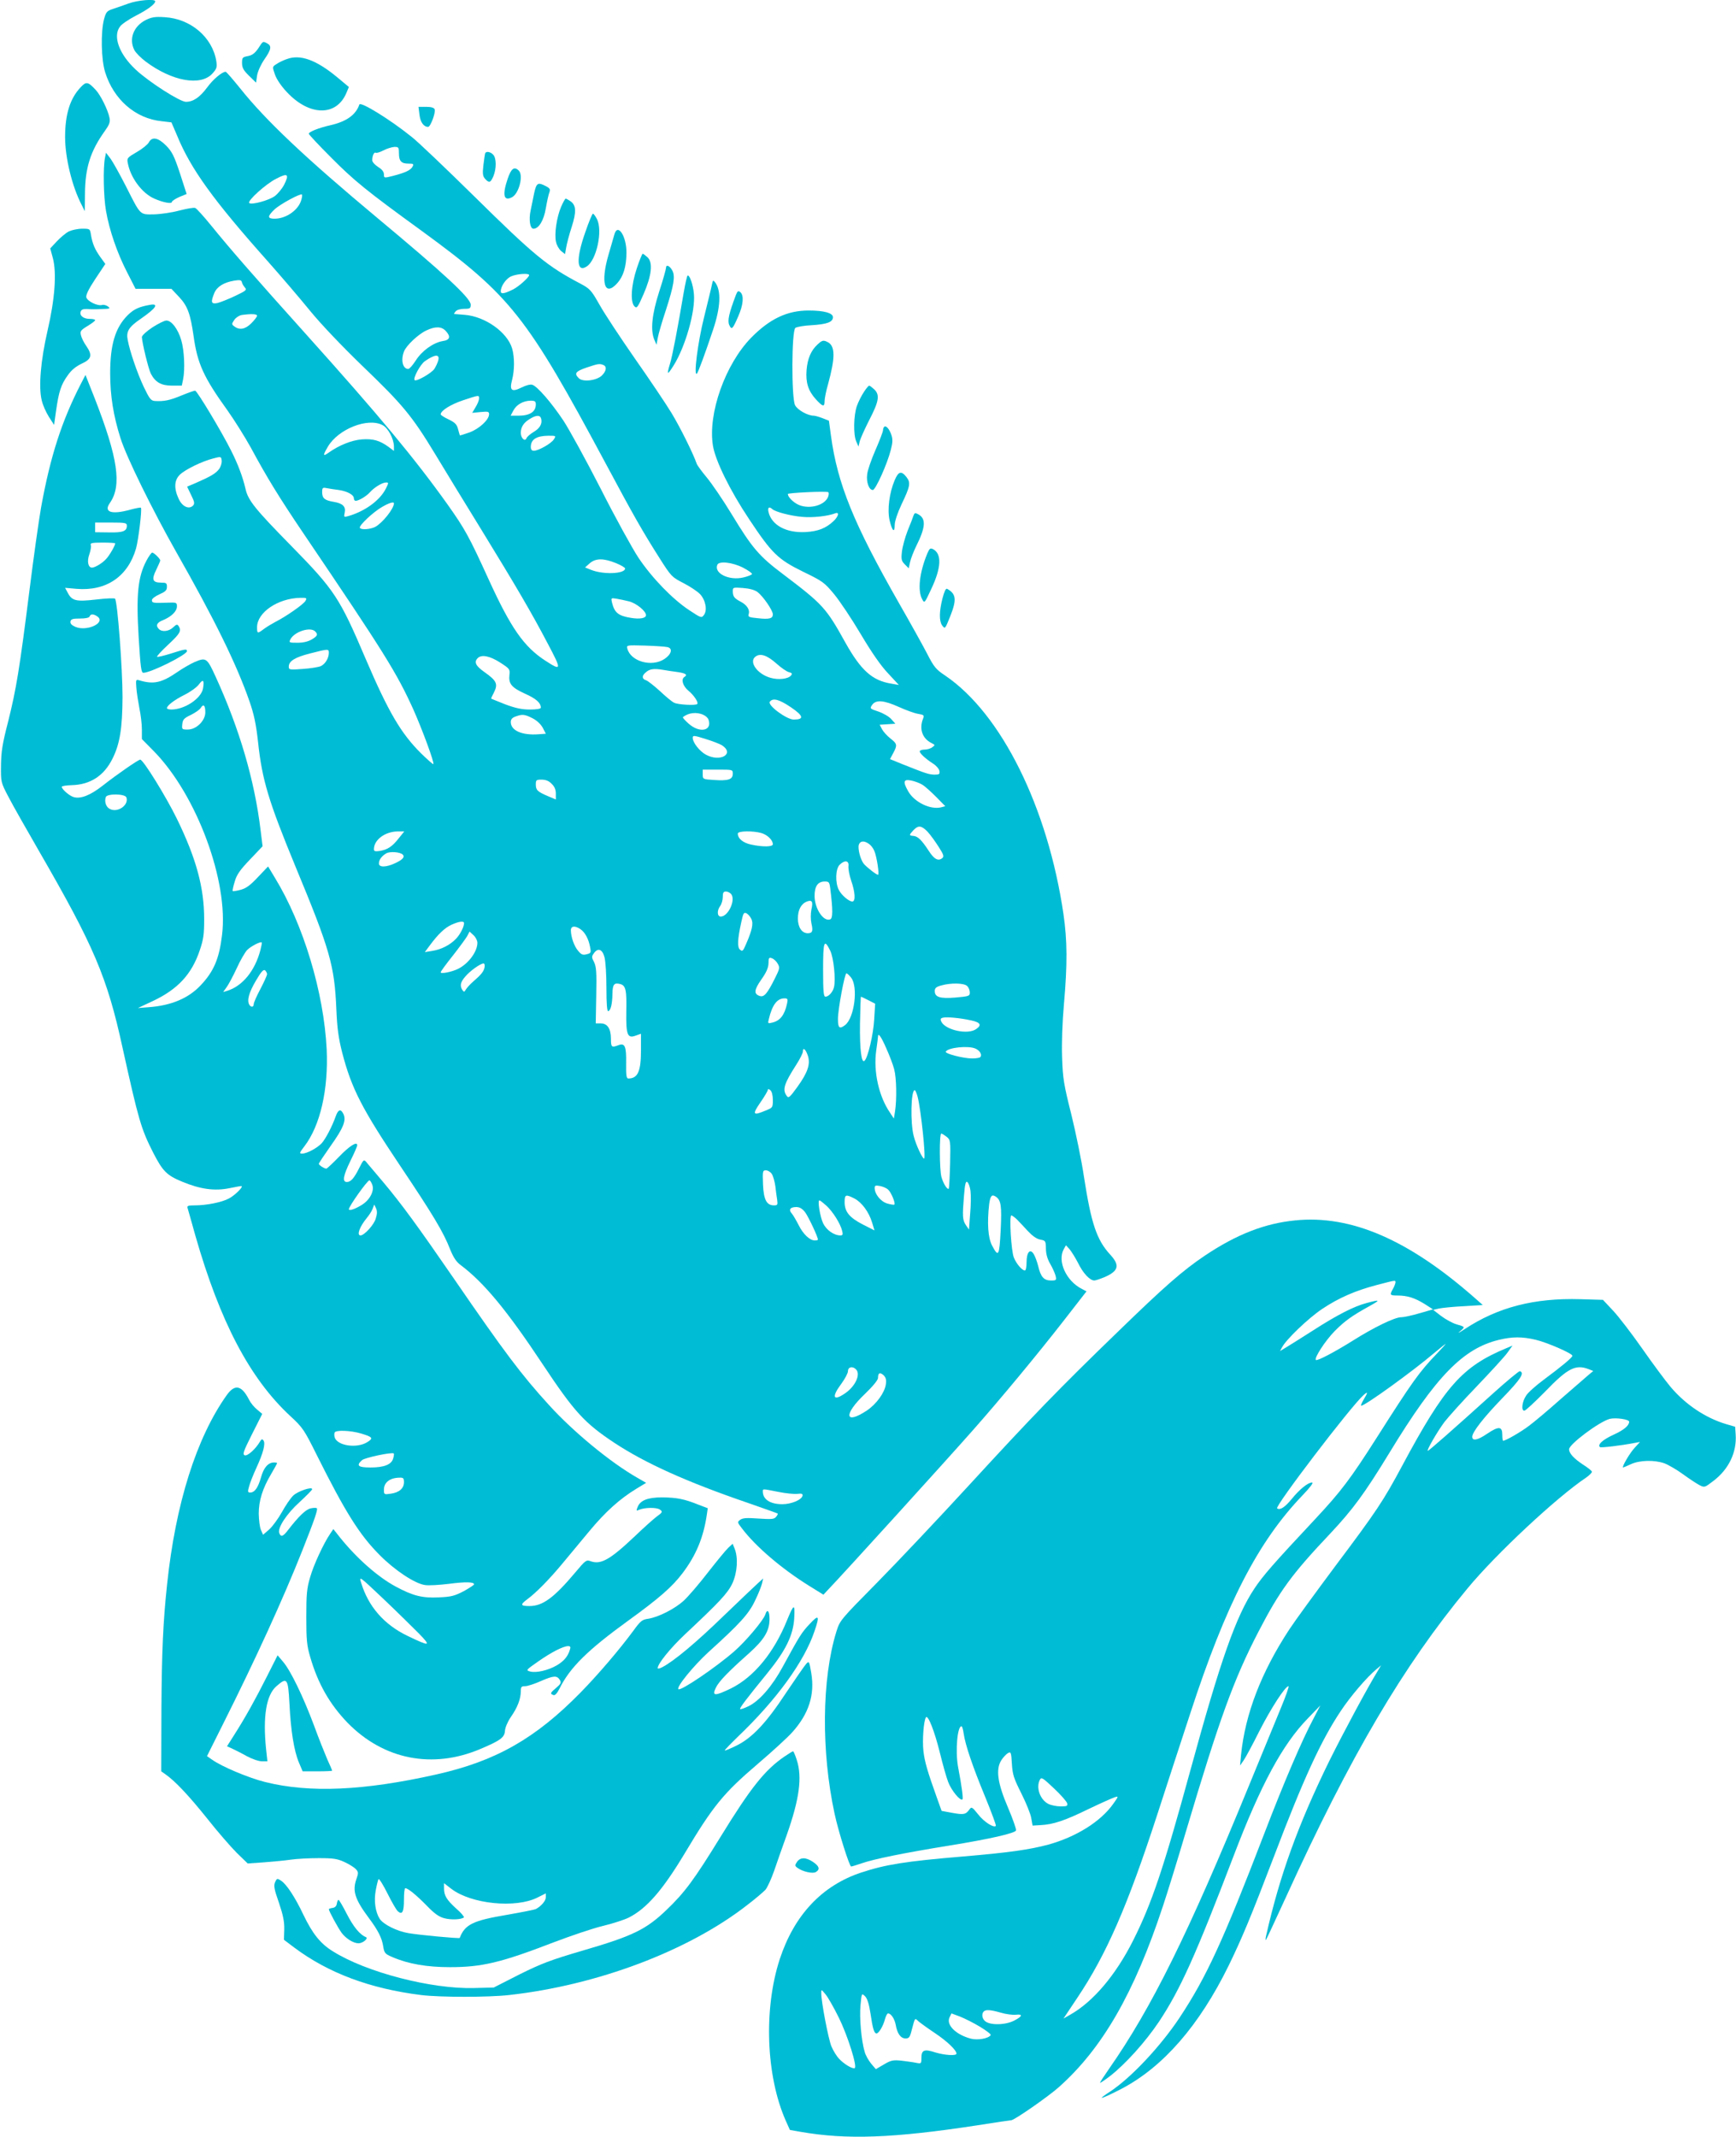 <?xml version="1.0" standalone="no"?>
<!DOCTYPE svg PUBLIC "-//W3C//DTD SVG 20010904//EN"
 "http://www.w3.org/TR/2001/REC-SVG-20010904/DTD/svg10.dtd">
<svg version="1.0" xmlns="http://www.w3.org/2000/svg"
 width="1040pt" height="1280pt" viewBox="0 0 1040 1280"
 preserveAspectRatio="xMidYMid meet">
<g transform="translate(0,1280) scale(0.1,-0.1)"
fill="#00bcd4" stroke="none">
<path d="M770 12779 c-30 -11 -73 -26 -95 -33 -35 -12 -40 -18 -52 -62 -20
-78 -17 -240 7 -317 51 -163 181 -277 338 -293 l59 -7 33 -77 c82 -201 217
-388 544 -755 78 -88 192 -221 253 -296 67 -82 191 -212 313 -330 243 -233
299 -301 437 -529 58 -96 183 -301 278 -455 206 -336 298 -492 398 -683 83
-157 82 -163 -18 -98 -127 83 -205 195 -337 484 -118 259 -143 304 -248 452
-197 276 -411 533 -844 1015 -319 355 -459 516 -566 648 -47 58 -92 108 -100
111 -9 4 -52 -4 -95 -15 -44 -12 -112 -22 -152 -23 -87 -1 -79 -9 -169 169
-37 72 -78 146 -92 165 l-27 35 -6 -30 c-12 -57 -9 -233 6 -318 20 -116 67
-253 127 -369 l50 -98 108 0 107 0 46 -49 c51 -54 68 -102 87 -236 23 -163 59
-244 204 -445 41 -58 103 -157 138 -220 97 -180 170 -299 316 -515 486 -718
558 -834 658 -1054 53 -119 128 -321 120 -328 -2 -2 -35 27 -73 64 -121 120
-196 248 -333 568 -155 364 -186 411 -445 675 -216 220 -259 273 -274 341 -16
70 -45 148 -86 229 -58 116 -205 360 -216 360 -6 0 -43 -13 -82 -29 -70 -29
-103 -36 -159 -33 -24 2 -32 12 -67 85 -39 83 -83 211 -96 281 -10 51 6 77 79
127 91 63 111 93 54 83 -67 -12 -96 -26 -133 -62 -74 -74 -105 -175 -105 -348
0 -133 19 -254 62 -389 36 -114 191 -429 333 -680 231 -406 362 -673 440 -897
27 -78 39 -135 51 -243 24 -226 63 -355 224 -745 207 -499 234 -593 245 -855
5 -117 13 -173 35 -260 56 -216 119 -337 348 -679 194 -289 259 -397 298 -498
20 -49 37 -76 63 -95 140 -105 278 -272 491 -593 191 -288 252 -354 430 -472
185 -122 432 -234 800 -360 96 -34 177 -62 179 -64 2 -2 -2 -11 -10 -20 -11
-14 -27 -15 -104 -10 -70 5 -94 4 -110 -7 -19 -14 -18 -16 10 -52 83 -110 241
-244 404 -345 l84 -52 27 29 c86 89 715 782 870 958 168 190 388 456 543 655
l136 175 -27 14 c-95 48 -149 167 -109 239 l13 23 21 -23 c11 -13 35 -51 52
-84 29 -60 70 -104 97 -104 7 0 34 9 61 20 85 37 93 71 34 135 -81 88 -114
187 -157 465 -14 96 -49 265 -76 375 -45 179 -51 215 -55 340 -3 88 1 208 11
322 21 238 20 379 -3 538 -94 640 -372 1200 -708 1428 -56 37 -68 52 -109 132
-26 50 -101 185 -167 300 -273 478 -370 717 -409 1006 l-12 89 -38 15 c-21 8
-45 15 -53 15 -36 0 -97 34 -112 63 -22 44 -21 446 2 463 8 6 53 14 98 16 93
6 127 19 127 48 0 25 -53 40 -146 40 -128 0 -233 -50 -344 -163 -155 -159
-260 -454 -229 -646 14 -89 102 -269 217 -441 136 -205 172 -240 322 -314 118
-57 129 -65 187 -135 34 -41 106 -149 160 -240 64 -108 120 -189 163 -234 l65
-70 -45 8 c-114 18 -182 79 -275 245 -116 209 -134 229 -373 410 -145 109
-185 156 -310 362 -51 84 -118 182 -148 218 -30 36 -57 73 -60 82 -21 61 -99
218 -151 304 -34 56 -133 203 -220 327 -87 125 -182 269 -211 321 -50 88 -57
96 -115 127 -198 104 -277 169 -637 524 -168 165 -336 326 -375 356 -129 104
-305 212 -312 193 -21 -62 -77 -102 -173 -124 -71 -16 -130 -40 -130 -51 0 -5
60 -69 133 -142 138 -139 210 -198 542 -439 536 -391 629 -509 1104 -1395 166
-310 219 -404 324 -569 68 -107 72 -111 142 -147 39 -20 84 -50 99 -66 33 -35
45 -97 23 -125 -14 -19 -17 -18 -88 29 -100 66 -223 193 -304 314 -37 56 -139
241 -226 413 -88 172 -189 356 -224 409 -72 108 -156 205 -186 214 -11 4 -38
-3 -64 -16 -60 -30 -74 -18 -57 46 15 58 15 136 0 188 -29 97 -161 191 -283
201 -33 3 -62 5 -64 5 -2 1 2 8 9 16 7 9 29 15 51 15 35 0 39 3 39 25 0 39
-159 186 -560 520 -428 357 -669 584 -823 778 -43 53 -81 97 -85 97 -22 0 -76
-46 -111 -94 -44 -59 -83 -86 -127 -86 -36 0 -222 119 -301 193 -100 93 -139
202 -93 259 10 14 52 42 92 63 73 37 118 71 118 87 0 16 -105 7 -160 -13z
m1620 -897 c0 -47 14 -62 57 -62 30 0 33 -2 24 -19 -12 -21 -42 -35 -118 -55
-52 -13 -53 -13 -53 10 0 15 -12 30 -35 44 -19 12 -35 30 -35 40 0 27 11 51
21 45 4 -3 25 3 46 14 21 11 50 20 66 21 25 0 27 -3 27 -38z m-689 -191 c-12
-22 -36 -51 -54 -65 -34 -26 -141 -55 -154 -42 -13 12 99 114 161 145 70 37
81 29 47 -38z m105 -85 c-15 -62 -90 -116 -161 -116 -44 0 -44 14 0 56 33 31
155 97 164 89 2 -2 1 -15 -3 -29z m1364 -454 c0 -13 -62 -68 -95 -85 -54 -27
-75 -30 -75 -12 0 31 32 77 63 90 35 15 107 20 107 7z m-1703 -74 c13 -15 8
-19 -59 -51 -40 -19 -88 -38 -105 -42 -38 -8 -42 4 -19 60 16 38 56 63 119 74
34 5 43 4 46 -9 1 -8 10 -23 18 -32z m73 -169 c0 -6 -15 -26 -34 -45 -36 -36
-70 -43 -101 -20 -18 13 -18 15 -2 39 9 14 29 27 44 30 56 8 93 7 93 -4z
m1130 -91 c32 -34 26 -55 -18 -61 -57 -10 -124 -58 -161 -116 -18 -28 -38 -51
-45 -51 -33 0 -46 52 -26 104 13 36 88 106 135 127 53 25 90 24 115 -3z m-44
-175 c-4 -16 -15 -39 -24 -53 -18 -26 -108 -77 -118 -67 -11 11 34 95 62 114
59 41 89 43 80 6z m988 -29 c23 -9 19 -37 -9 -64 -32 -30 -114 -40 -138 -15
-28 28 -20 40 46 63 69 23 78 25 101 16z m-744 -201 c0 -10 -9 -33 -21 -52
l-20 -34 50 5 c44 4 51 3 51 -13 0 -33 -58 -87 -117 -109 -31 -11 -57 -19 -58
-18 -1 2 -6 19 -11 38 -7 28 -18 39 -57 58 -26 12 -47 26 -47 30 0 22 59 59
133 84 99 33 97 32 97 11z m340 -35 c0 -45 -36 -68 -105 -68 l-46 0 16 30 c18
36 59 59 103 60 27 0 32 -4 32 -22z m32 -86 c8 -30 -8 -58 -46 -80 -20 -12
-39 -29 -42 -37 -9 -23 -34 1 -34 32 0 35 17 61 53 83 40 25 63 25 69 2z
m-951 -38 c34 -17 68 -82 69 -127 l0 -28 -32 24 c-54 39 -93 50 -161 45 -61
-5 -136 -35 -199 -80 -34 -24 -35 -17 -4 36 62 106 239 176 327 130z m1027
-86 c-16 -25 -92 -68 -120 -68 -12 0 -18 7 -18 23 0 45 34 66 104 67 48 0 48
0 34 -22z m-2005 -177 c-20 -27 -51 -45 -140 -84 l-52 -22 24 -50 c21 -42 22
-52 11 -64 -25 -24 -65 -5 -86 42 -29 62 -26 112 8 144 32 31 135 81 200 97
46 12 47 12 50 -12 2 -14 -5 -37 -15 -51z m998 -119 c-36 -70 -124 -134 -223
-163 -28 -8 -29 -7 -23 20 8 37 -12 56 -66 65 -54 9 -69 21 -69 58 0 27 3 29
28 24 15 -3 47 -8 72 -11 52 -8 90 -29 90 -50 0 -8 5 -15 10 -15 19 0 64 27
85 50 26 30 75 60 98 60 16 0 16 -2 -2 -38z m2652 -42 c-13 -49 -93 -79 -162
-60 -36 9 -81 49 -81 71 0 7 225 18 242 11 3 -1 4 -11 1 -22z m-2603 -45 c0
-32 -69 -118 -112 -141 -30 -15 -84 -19 -92 -6 -8 13 82 97 134 126 43 25 70
32 70 21z m2266 -34 c18 -17 110 -41 179 -47 64 -6 153 4 198 21 27 11 21 -18
-10 -47 -46 -43 -93 -61 -168 -65 -115 -6 -202 41 -221 120 -6 27 3 35 22 18z
m-936 -324 c30 -12 55 -27 55 -32 0 -33 -132 -38 -205 -8 l-35 14 28 25 c36
31 83 31 157 1z m761 -27 c33 -17 57 -35 54 -39 -3 -5 -26 -14 -52 -20 -84
-20 -176 24 -156 75 9 25 88 17 154 -16z m87 -146 c33 -25 92 -110 92 -134 0
-25 -21 -31 -91 -23 -52 5 -59 8 -54 24 9 26 -11 56 -48 75 -38 20 -47 31 -47
63 0 23 2 23 60 19 39 -3 70 -11 88 -24z m-2708 -53 c-10 -20 -118 -95 -180
-126 -19 -10 -49 -28 -67 -41 -41 -31 -43 -30 -43 9 0 88 124 173 258 176 39
1 42 -1 32 -18z m1938 -3 c44 -11 102 -58 102 -83 0 -18 -37 -25 -90 -16 -76
12 -99 31 -114 93 -6 26 -5 27 26 22 18 -3 52 -10 76 -16z m-1880 -180 c18
-18 15 -27 -20 -48 -22 -13 -51 -20 -86 -20 -50 0 -52 1 -42 21 25 46 119 76
148 47z m2110 -94 c34 -7 25 -43 -17 -71 -76 -51 -204 -15 -223 63 -5 20 -2
20 106 17 61 -2 121 -6 134 -9z m-2028 -34 c0 -32 -21 -67 -48 -80 -14 -6 -63
-14 -109 -17 -78 -6 -83 -5 -83 14 0 33 37 56 128 79 109 28 112 28 112 4z
m2682 -65 c28 -25 61 -48 74 -51 19 -5 22 -9 13 -20 -17 -21 -75 -28 -123 -14
-79 22 -132 96 -90 127 29 22 70 8 126 -42z m-1655 6 c56 -36 59 -40 55 -73
-6 -54 12 -76 93 -113 67 -30 95 -55 95 -84 0 -7 -26 -11 -65 -11 -49 0 -86 8
-148 31 -45 18 -83 33 -84 34 -2 1 6 18 17 39 24 49 15 69 -56 119 -54 38 -66
61 -42 85 23 23 73 13 135 -27z m1066 -57 c45 -7 58 -16 37 -29 -21 -13 -10
-54 24 -82 34 -28 62 -71 53 -80 -10 -10 -117 -4 -139 8 -13 6 -51 38 -85 70
-34 31 -71 60 -82 64 -26 8 -27 27 -3 47 23 21 48 25 102 16 25 -4 66 -11 93
-14z m676 -211 c75 -51 80 -73 16 -73 -43 0 -160 87 -143 107 19 24 56 14 127
-34z m647 2 c42 -19 94 -38 115 -41 35 -6 37 -8 28 -31 -23 -60 -3 -116 50
-143 24 -12 24 -13 6 -26 -10 -8 -31 -14 -47 -14 -15 0 -28 -5 -28 -10 0 -13
35 -45 80 -74 19 -12 36 -32 38 -44 3 -19 -1 -22 -30 -22 -34 1 -49 6 -185 60
l-81 33 19 36 c26 48 24 56 -17 88 -19 15 -42 40 -50 55 l-14 27 47 3 47 3
-25 28 c-13 15 -48 35 -77 45 -51 17 -52 18 -37 40 23 32 70 28 161 -13z
m-1172 -47 c14 -6 28 -19 31 -30 22 -66 -54 -81 -119 -23 -22 19 -37 37 -35
39 32 27 83 33 123 14z m-1024 -20 c27 -14 50 -36 62 -58 l18 -35 -42 -3
c-100 -8 -168 22 -168 73 0 16 8 26 28 33 41 15 54 14 102 -10z m1135 -162
c78 -51 -9 -103 -95 -57 -38 20 -80 73 -80 101 0 16 6 16 76 -6 42 -13 86 -30
99 -38z m65 -171 c0 -34 -28 -43 -112 -37 -67 4 -68 5 -68 33 l0 29 90 0 c90
0 90 0 90 -25z m-1085 -60 c17 -16 25 -35 25 -59 l0 -35 -47 20 c-63 27 -73
36 -73 70 0 27 3 29 35 29 25 0 44 -8 60 -25z m2220 -5 c17 -10 54 -44 84 -74
l54 -55 -26 -7 c-64 -15 -159 31 -196 96 -33 58 -29 74 17 65 20 -4 51 -15 67
-25z m32 -282 c17 -18 46 -59 66 -90 30 -47 34 -58 22 -68 -24 -20 -49 -7 -82
45 -42 64 -65 86 -91 88 -27 2 -27 5 0 34 29 31 48 29 85 -9z m-3168 -39 c-39
-50 -67 -68 -113 -76 -29 -4 -36 -2 -36 10 0 57 67 106 143 107 l39 0 -33 -41z
m2173 31 c36 -11 68 -42 68 -67 0 -16 -60 -17 -130 -2 -48 10 -80 36 -80 66 0
16 88 18 142 3z m644 -65 c12 -8 26 -27 32 -42 15 -35 31 -143 22 -143 -10 0
-70 47 -86 67 -20 26 -36 90 -29 113 8 24 32 26 61 5z m-2793 -64 c14 -14 -1
-31 -47 -52 -54 -25 -96 -25 -96 -1 0 22 17 45 45 61 22 12 82 8 98 -8z m2670
-68 c-2 -16 5 -55 16 -87 24 -69 28 -126 7 -126 -20 0 -65 38 -81 70 -22 43
-20 125 5 150 30 30 57 26 53 -7z m-109 -135 c16 -131 16 -179 -1 -185 -40
-15 -93 65 -93 141 0 58 20 86 61 86 25 0 28 -4 33 -42z m-594 -33 c29 -35
-17 -135 -62 -135 -22 0 -24 36 -3 64 8 11 15 35 15 53 0 26 4 33 19 33 10 0
24 -7 31 -15z m481 -93 c-5 -26 -5 -58 0 -83 11 -46 6 -59 -22 -59 -35 0 -59
36 -59 88 0 52 19 88 54 102 31 12 38 -1 27 -48z m-359 -58 c12 -26 4 -66 -33
-150 -17 -40 -21 -45 -35 -33 -18 14 -16 61 7 166 12 55 15 60 32 52 10 -6 23
-21 29 -35z m-1722 -23 c0 -23 -23 -68 -48 -94 -35 -37 -89 -65 -144 -73 l-43
-7 29 39 c51 69 90 106 131 125 44 20 75 24 75 10z m698 -37 c27 -19 48 -58
57 -106 7 -35 5 -38 -21 -44 -22 -6 -32 -2 -50 20 -24 27 -44 84 -44 124 0 26
25 29 58 6z m-618 -81 c0 -53 -53 -125 -115 -156 -38 -19 -105 -32 -105 -21 0
5 33 50 73 100 39 50 78 103 86 117 l14 27 24 -22 c13 -12 23 -32 23 -45z
m2114 -48 c20 -41 34 -173 22 -219 -7 -29 -32 -56 -51 -56 -11 0 -14 31 -14
161 0 172 6 189 43 114z m-1353 -37 c7 -24 12 -106 12 -186 0 -97 4 -141 11
-139 15 5 24 43 25 104 1 57 10 68 46 59 34 -9 40 -36 37 -167 -2 -138 7 -161
57 -142 l31 11 0 -99 c0 -127 -19 -169 -76 -169 -11 0 -14 18 -13 90 2 102 -7
125 -47 109 -40 -15 -44 -12 -44 39 0 60 -21 92 -61 92 l-30 0 3 168 c3 139 0
172 -13 199 -15 28 -15 34 -2 52 24 35 51 27 64 -21z m1038 -40 c14 -24 12
-31 -17 -89 -45 -90 -64 -113 -90 -105 -37 12 -35 36 9 99 30 42 42 70 43 97
0 33 3 37 21 30 11 -4 26 -18 34 -32z m-1756 -22 c-5 -25 -19 -43 -71 -88 -16
-14 -35 -35 -41 -45 -9 -16 -12 -16 -21 -3 -16 25 -12 47 17 80 27 33 90 78
109 79 7 1 9 -9 7 -23z m2196 -62 c43 -55 20 -240 -36 -284 -34 -26 -43 -18
-43 37 0 56 40 273 51 273 4 0 17 -12 28 -26z m695 -50 c9 -8 16 -26 16 -39 0
-21 -5 -23 -84 -30 -95 -8 -126 2 -126 39 0 17 8 25 38 33 59 17 138 15 156
-3z m-592 -85 l41 -21 -6 -96 c-5 -88 -37 -225 -57 -245 -19 -21 -30 66 -28
221 2 89 4 162 6 162 1 0 21 -9 44 -21z m-487 -21 c-15 -68 -41 -102 -88 -113
-27 -7 -28 -6 -21 21 20 84 49 123 92 124 21 0 23 -3 17 -32z m1103 -100 c56
-12 65 -28 30 -52 -49 -35 -181 -7 -208 43 -8 16 -6 21 8 25 22 6 102 -1 170
-16z m-509 -166 c19 -42 41 -99 48 -127 14 -52 16 -181 5 -252 l-7 -43 -23 35
c-67 97 -100 246 -83 370 6 42 11 81 11 86 0 26 19 0 49 -69z m535 -3 c26 -12
40 -35 30 -50 -3 -5 -25 -9 -50 -9 -53 0 -165 29 -158 41 15 25 136 37 178 18z
m-1004 -43 c16 -50 -1 -100 -62 -185 -47 -65 -54 -71 -65 -55 -27 37 -16 72
57 186 22 34 40 70 40 80 0 28 17 13 30 -26z m-210 -265 c0 -45 -1 -46 -43
-63 -77 -32 -82 -25 -32 48 25 36 45 70 45 76 0 6 6 6 15 -2 9 -8 15 -30 15
-59z m868 17 c20 -81 50 -368 38 -368 -10 0 -49 83 -62 135 -21 78 -17 275 6
275 4 0 12 -19 18 -42z m173 -237 c23 -19 24 -22 21 -162 -2 -79 -6 -146 -8
-149 -9 -8 -33 31 -44 70 -12 44 -13 260 -1 260 5 0 19 -9 32 -19z m-1047
-223 c8 -13 17 -45 21 -73 3 -27 8 -65 11 -82 4 -30 2 -33 -19 -33 -44 0 -62
33 -66 126 -3 80 -2 84 18 84 11 0 27 -10 35 -22z m1190 -101 c3 -23 3 -85 -2
-137 l-7 -95 -18 26 c-21 31 -22 53 -12 176 6 75 11 91 21 82 7 -6 15 -29 18
-52z m-493 7 c18 -16 45 -82 37 -89 -2 -3 -21 0 -42 6 -39 11 -76 56 -76 93 0
15 5 17 32 12 17 -3 40 -13 49 -22z m-202 -53 c44 -23 87 -81 106 -145 l14
-46 -69 35 c-80 41 -110 76 -110 134 0 46 6 49 59 22z m847 11 c31 -21 36 -55
29 -199 -8 -157 -13 -167 -52 -93 -24 46 -30 134 -17 248 7 50 16 60 40 44z
m-1015 -54 c39 -36 84 -108 94 -150 6 -22 4 -28 -10 -28 -39 0 -84 32 -104 73
-19 42 -34 137 -22 137 4 0 23 -15 42 -32z m-127 -40 c20 -28 76 -146 76 -163
0 -3 -8 -5 -19 -5 -30 0 -70 38 -97 93 -15 29 -33 60 -41 69 -20 22 -9 38 27
38 21 0 36 -9 54 -32z m1267 -41 c13 -13 43 -45 66 -70 28 -30 53 -48 75 -52
32 -6 33 -8 34 -54 0 -32 9 -63 26 -92 14 -24 28 -56 32 -71 6 -26 4 -28 -27
-28 -43 0 -62 21 -77 85 -7 28 -19 60 -27 73 -22 36 -43 11 -43 -49 0 -27 -4
-49 -10 -49 -17 0 -51 40 -66 77 -16 38 -29 253 -15 253 4 0 19 -11 32 -23z
m-963 -899 c30 -30 -4 -103 -67 -145 -71 -48 -80 -21 -21 58 22 30 40 64 40
76 0 25 27 32 48 11z m179 -90 c-7 -50 -57 -119 -114 -157 -133 -88 -141 -24
-12 99 48 46 79 84 79 96 0 31 11 36 33 17 14 -14 18 -27 14 -55z m-645 -644
c44 -9 95 -14 114 -12 27 3 34 1 32 -11 -5 -25 -68 -51 -121 -51 -73 0 -117
29 -117 76 0 17 -4 17 92 -2z"/>
<path d="M873 12680 c-74 -38 -102 -114 -68 -180 8 -16 39 -47 68 -69 158
-118 330 -149 400 -71 26 29 28 38 23 73 -23 144 -154 255 -309 264 -59 4 -79
0 -114 -17z"/>
<path d="M1547 12510 c-20 -29 -36 -41 -62 -46 -32 -6 -35 -9 -35 -41 0 -28 8
-44 42 -77 l42 -41 6 42 c4 25 22 65 43 96 42 60 46 82 18 97 -27 14 -25 15
-54 -30z"/>
<path d="M1718 12446 c-21 -7 -49 -21 -62 -30 -25 -16 -25 -16 -9 -62 9 -27
37 -69 70 -104 135 -146 298 -149 358 -7 l15 36 -72 60 c-125 103 -220 137
-300 107z"/>
<path d="M483 12277 c-63 -66 -93 -161 -93 -298 0 -124 42 -296 98 -404 l20
-40 1 105 c1 155 33 255 118 374 28 39 34 54 29 80 -9 47 -54 138 -84 169 -45
48 -56 50 -89 14z"/>
<path d="M2513 12113 c5 -45 25 -73 52 -73 14 0 46 86 39 105 -4 10 -21 15
-51 15 l-46 0 6 -47z"/>
<path d="M891 11946 c-8 -13 -40 -39 -72 -57 -55 -32 -59 -36 -54 -63 16 -90
86 -184 160 -216 52 -23 105 -33 105 -19 0 5 20 18 44 29 l44 18 -40 124 c-35
105 -47 129 -83 166 -49 49 -85 55 -104 18z"/>
<path d="M2907 11883 c-2 -5 -7 -37 -11 -72 -6 -52 -4 -66 10 -82 24 -27 33
-24 50 16 19 46 18 110 -2 129 -16 17 -40 21 -47 9z"/>
<path d="M3041 11728 c-33 -97 -23 -136 27 -109 41 22 69 130 40 159 -27 27
-46 13 -67 -50z"/>
<path d="M3200 11643 c-6 -32 -16 -78 -21 -103 -12 -56 -4 -110 17 -110 32 0
62 50 74 123 7 40 16 82 21 94 7 19 4 25 -21 38 -48 25 -56 20 -70 -42z"/>
<path d="M3361 11560 c-26 -61 -41 -162 -30 -209 4 -20 18 -44 31 -55 l23 -18
7 40 c4 23 18 78 33 123 29 91 27 130 -8 154 -12 8 -24 15 -28 15 -4 0 -16
-22 -28 -50z"/>
<path d="M3506 11408 c-56 -158 -52 -244 9 -204 59 38 97 215 61 284 -9 18
-20 32 -24 32 -4 0 -25 -50 -46 -112z"/>
<path d="M413 11414 c-18 -9 -50 -36 -72 -59 l-40 -43 16 -59 c23 -89 12 -243
-32 -433 -41 -178 -55 -337 -35 -418 6 -28 26 -72 43 -99 l31 -48 12 85 c16
114 30 157 70 212 22 32 50 54 84 70 59 27 65 51 26 107 -14 20 -28 48 -31 63
-6 24 -2 30 39 55 25 15 46 31 46 35 0 5 -15 8 -34 8 -37 0 -62 21 -52 45 4
11 16 15 38 14 18 -2 58 -2 88 0 49 1 53 3 37 15 -10 8 -26 12 -36 9 -27 -7
-87 22 -94 46 -3 14 13 48 54 110 l60 90 -29 40 c-33 46 -48 80 -57 134 -6 37
-6 37 -53 37 -26 0 -62 -8 -79 -16z"/>
<path d="M3681 11397 c-5 -18 -21 -72 -35 -121 -50 -170 -24 -258 53 -171 36
41 53 98 54 180 1 99 -52 181 -72 112z"/>
<path d="M3815 11193 c-34 -102 -40 -202 -14 -228 14 -14 19 -8 54 72 49 113
58 190 24 222 -12 11 -25 21 -29 21 -3 0 -19 -39 -35 -87z"/>
<path d="M3990 11196 c0 -8 -18 -73 -41 -143 -44 -138 -53 -231 -29 -288 l13
-30 8 43 c4 23 26 98 49 167 47 146 56 200 38 234 -15 29 -38 39 -38 17z"/>
<path d="M4096 11048 c-36 -214 -68 -381 -82 -426 -21 -70 -17 -72 21 -12 71
113 132 327 122 430 -5 54 -24 110 -37 110 -4 0 -14 -46 -24 -102z"/>
<path d="M4265 11095 c-3 -17 -25 -104 -47 -195 -38 -151 -64 -358 -43 -338 8
8 50 123 97 263 45 135 49 232 14 281 -14 18 -15 18 -21 -11z"/>
<path d="M4409 11034 c-42 -111 -52 -155 -40 -181 14 -31 20 -26 54 53 30 68
35 125 12 144 -12 10 -17 7 -26 -16z"/>
<path d="M913 10839 c-35 -23 -63 -49 -63 -58 1 -33 39 -191 54 -220 27 -51
62 -71 127 -71 l58 0 8 38 c12 60 7 173 -11 234 -19 66 -58 118 -89 118 -12 0
-50 -19 -84 -41z"/>
<path d="M4897 10736 c-39 -36 -59 -84 -65 -152 -6 -76 10 -125 55 -175 42
-46 53 -49 53 -11 0 15 9 61 21 102 43 157 43 226 -1 250 -27 14 -34 13 -63
-14z"/>
<path d="M484 10500 c-114 -222 -182 -431 -238 -740 -13 -74 -45 -299 -70
-500 -59 -469 -79 -590 -128 -785 -34 -131 -41 -178 -42 -260 -1 -99 -1 -101
43 -185 24 -47 108 -195 186 -330 327 -566 407 -752 499 -1175 96 -434 111
-486 183 -628 58 -113 82 -137 174 -175 110 -46 196 -57 284 -39 39 8 71 14
73 12 8 -7 -45 -58 -77 -74 -43 -23 -135 -41 -204 -41 -41 0 -48 -3 -43 -17 3
-10 24 -83 46 -163 148 -517 326 -856 568 -1081 76 -70 84 -82 161 -237 170
-340 255 -476 376 -597 89 -90 209 -170 270 -179 22 -4 87 0 144 7 100 13 151
12 151 -3 0 -4 -28 -22 -62 -41 -54 -28 -75 -34 -149 -37 -99 -5 -155 9 -259
65 -109 59 -234 170 -335 296 l-38 48 -19 -28 c-40 -59 -99 -186 -120 -260
-20 -67 -23 -102 -23 -238 0 -137 3 -171 23 -239 46 -160 117 -284 224 -395
216 -221 509 -279 796 -157 121 51 144 69 147 108 1 20 16 55 35 83 40 57 59
107 60 153 0 28 3 32 26 32 14 0 57 14 95 31 76 33 96 34 113 6 9 -16 6 -23
-21 -46 -37 -31 -39 -36 -18 -44 9 -4 21 8 36 37 63 128 169 232 413 409 184
133 263 202 325 284 81 107 125 213 145 348 l6 41 -58 22 c-82 33 -127 42
-215 43 -87 0 -133 -18 -148 -60 -8 -20 -7 -22 8 -15 34 15 107 16 126 2 18
-13 17 -16 -20 -43 -21 -16 -80 -69 -130 -117 -149 -141 -204 -172 -266 -149
-24 9 -30 5 -90 -67 -127 -151 -195 -202 -275 -202 -54 0 -57 8 -14 40 53 39
131 118 210 213 37 45 110 133 162 195 97 117 184 195 283 255 l58 35 -54 31
c-161 92 -384 276 -529 436 -165 181 -265 314 -568 755 -219 318 -314 448
-424 579 -39 46 -81 96 -93 110 -24 30 -23 30 -53 -29 -29 -58 -49 -80 -72
-80 -29 0 -22 38 22 128 22 44 40 86 40 92 0 26 -48 -5 -111 -71 -37 -38 -70
-69 -74 -69 -12 0 -45 21 -45 29 0 4 32 52 70 106 77 108 95 153 78 191 -16
34 -32 30 -47 -13 -21 -60 -61 -136 -84 -161 -27 -29 -89 -62 -117 -62 -18 0
-17 4 13 43 96 125 145 342 134 582 -17 342 -140 749 -310 1027 l-41 68 -61
-64 c-46 -49 -70 -67 -104 -76 -23 -6 -45 -10 -47 -7 -2 2 3 27 12 56 12 42
31 69 91 132 l76 80 -12 97 c-36 298 -126 605 -268 916 -53 116 -58 120 -128
90 -21 -9 -67 -35 -102 -59 -95 -65 -142 -76 -229 -50 -20 6 -21 4 -17 -46 2
-29 11 -83 18 -121 8 -38 15 -95 15 -127 l0 -58 73 -74 c256 -262 448 -780
407 -1101 -17 -142 -50 -218 -129 -301 -73 -77 -175 -120 -310 -130 l-65 -5
92 43 c147 70 230 159 278 301 23 67 27 96 27 189 0 188 -47 362 -163 600 -65
133 -202 355 -220 355 -11 0 -140 -89 -225 -156 -73 -57 -130 -80 -172 -69
-25 6 -73 47 -73 62 0 5 27 9 60 10 111 3 193 56 244 159 44 88 59 181 60 369
0 169 -30 572 -45 589 -4 4 -54 2 -113 -5 -120 -14 -145 -8 -170 40 l-16 30
68 -6 c178 -15 308 73 357 242 14 50 37 236 29 244 -2 2 -31 -3 -64 -12 -111
-31 -161 -15 -122 40 73 104 49 269 -91 628 l-55 139 -28 -54z m276 -849 c0
-33 -24 -42 -109 -40 l-81 1 0 29 0 29 95 0 c86 0 95 -2 95 -19z m-70 -106 c0
-13 -34 -72 -54 -93 -22 -25 -67 -52 -85 -52 -23 0 -31 38 -16 79 8 23 12 48
9 56 -5 12 7 15 70 15 42 0 76 -2 76 -5z m-106 -438 c51 -37 -62 -91 -132 -62
-23 10 -32 20 -30 32 3 15 14 18 57 18 35 0 56 5 58 13 6 16 24 15 47 -1z
m632 -432 c-12 -60 -110 -125 -190 -125 -14 0 -26 4 -26 8 0 16 45 50 107 81
34 17 73 45 85 62 25 34 33 25 24 -26z m14 -142 c0 -50 -54 -103 -105 -103
-35 0 -36 1 -33 32 3 28 10 36 50 55 26 13 53 31 60 42 17 27 28 17 28 -26z
m-473 -509 c17 -45 -51 -94 -98 -70 -24 11 -35 45 -25 72 8 21 114 20 123 -2z
m803 -915 c-33 -125 -107 -215 -199 -244 l-24 -7 20 28 c12 16 39 67 61 114
21 47 50 96 62 109 21 22 81 53 88 46 2 -2 -2 -23 -8 -46z m40 -144 c0 -7 -18
-47 -40 -89 -22 -41 -40 -82 -40 -91 0 -18 -16 -20 -26 -4 -16 26 -3 73 38
143 32 55 46 71 56 64 6 -6 12 -16 12 -23z m630 -1261 c14 -36 -13 -89 -59
-119 -42 -27 -81 -40 -81 -28 0 17 110 172 123 173 4 0 12 -12 17 -26z m21
-203 c-10 -37 -69 -101 -91 -101 -25 0 -5 53 37 104 14 17 30 41 35 55 l10 26
11 -23 c7 -16 7 -33 -2 -61z m-90 -1287 c72 -21 78 -29 38 -53 -62 -38 -178
-21 -194 29 -3 11 -3 24 0 30 9 15 95 12 156 -6z m195 -148 c-9 -38 -54 -56
-136 -56 -75 0 -88 11 -51 44 17 15 178 49 190 40 2 -2 1 -14 -3 -28z m64
-144 c0 -38 -29 -62 -79 -69 -40 -6 -41 -5 -41 24 0 43 35 71 93 72 23 1 27
-3 27 -27z m90 -907 c75 -77 67 -79 -70 -13 -139 67 -233 175 -276 316 -14 44
-13 43 134 -96 81 -77 176 -171 212 -207z m904 -97 c-12 -40 -36 -68 -78 -93
-51 -30 -124 -47 -160 -37 -27 7 -25 9 48 60 80 56 149 91 179 92 14 0 17 -5
11 -22z"/>
<path d="M5176 10453 c-14 -21 -33 -58 -42 -83 -20 -55 -23 -174 -4 -215 l13
-30 7 30 c4 17 30 75 58 130 58 112 64 150 29 183 -13 12 -26 22 -30 22 -4 0
-18 -17 -31 -37z"/>
<path d="M5297 10243 c-4 -3 -7 -13 -7 -20 0 -8 -20 -61 -45 -118 -25 -57 -48
-123 -50 -147 -6 -46 11 -93 34 -93 16 0 86 155 107 238 12 45 13 65 4 92 -12
36 -33 59 -43 48z"/>
<path d="M5360 9924 c-32 -75 -45 -175 -31 -239 15 -65 31 -81 31 -30 0 22 16
71 40 122 53 111 57 131 30 166 -30 38 -48 34 -70 -19z"/>
<path d="M5473 9713 c-3 -10 -19 -52 -36 -93 -16 -41 -31 -98 -34 -126 -5 -45
-2 -55 18 -75 l23 -23 8 37 c4 20 21 63 36 94 58 116 61 167 12 193 -17 9 -21
8 -27 -7z"/>
<path d="M5555 9484 c-47 -114 -59 -222 -30 -274 13 -25 14 -24 54 62 60 127
64 209 12 238 -18 9 -22 6 -36 -26z"/>
<path d="M878 9443 c-52 -98 -63 -202 -47 -465 11 -178 15 -208 28 -208 46 1
261 108 261 130 0 14 -10 13 -97 -15 -42 -13 -80 -22 -82 -19 -3 3 27 36 67
73 72 67 80 83 62 111 -8 12 -13 11 -33 -8 -25 -24 -66 -29 -85 -10 -21 21
-13 39 26 54 50 21 82 53 82 82 0 23 -3 24 -57 22 -84 -3 -93 -2 -93 15 0 9
20 24 45 35 36 16 45 24 45 45 0 22 -4 25 -34 25 -52 0 -59 18 -31 75 13 28
25 53 25 58 0 10 -38 47 -48 47 -5 0 -20 -21 -34 -47z"/>
<path d="M5646 9215 c-20 -79 -20 -135 -2 -161 18 -23 17 -24 50 58 38 97 34
131 -20 161 -8 4 -17 -16 -28 -58z"/>
<path d="M7759 5490 c-183 -18 -351 -84 -541 -211 -131 -88 -241 -184 -520
-455 -354 -342 -513 -507 -887 -914 -179 -195 -427 -458 -552 -585 -227 -230
-227 -230 -249 -300 -87 -283 -91 -715 -10 -1090 23 -107 89 -315 99 -315 5 0
33 9 63 19 74 26 258 63 523 106 247 40 395 74 402 91 2 7 -19 68 -48 136 -63
147 -75 230 -40 285 11 17 29 36 39 42 18 10 20 6 24 -64 4 -66 12 -88 57
-178 28 -56 55 -122 59 -147 l8 -45 50 3 c74 4 142 26 287 97 73 35 143 66
156 70 23 7 22 5 -10 -40 -75 -106 -222 -198 -389 -244 -111 -30 -237 -48
-510 -71 -346 -29 -464 -48 -610 -96 -236 -78 -402 -255 -489 -520 -97 -298
-82 -699 36 -966 l25 -56 62 -11 c279 -49 561 -38 1063 39 106 17 196 30 201
30 18 0 221 141 285 198 261 232 452 564 623 1082 25 74 88 278 140 454 199
669 285 907 434 1194 126 243 199 343 429 586 136 145 206 240 356 486 278
457 441 624 657 675 80 19 136 19 218 0 68 -16 220 -82 220 -96 0 -10 -66 -65
-170 -142 -46 -34 -95 -77 -107 -96 -25 -37 -31 -91 -11 -91 7 0 63 52 125
115 135 140 182 164 260 134 l28 -11 -30 -25 c-16 -14 -91 -79 -166 -144 -74
-66 -160 -138 -190 -160 -47 -36 -139 -89 -154 -89 -3 0 -5 16 -5 35 0 52 -21
54 -91 7 -57 -39 -89 -45 -89 -18 0 28 67 114 180 231 112 116 135 152 105
162 -5 1 -77 -58 -160 -133 -240 -217 -385 -344 -391 -344 -10 0 56 114 99
172 24 31 111 128 195 215 83 87 166 177 183 201 l30 42 -38 -16 c-264 -110
-368 -228 -623 -704 -113 -211 -153 -271 -400 -600 -117 -157 -242 -328 -276
-380 -168 -256 -264 -506 -289 -750 l-6 -65 21 30 c12 17 54 95 94 175 70 138
156 270 175 270 5 0 -15 -57 -44 -127 -29 -71 -114 -278 -190 -462 -366 -894
-586 -1338 -841 -1703 -30 -43 -54 -80 -54 -83 0 -4 26 14 58 38 94 73 213
205 295 327 128 193 220 398 448 995 162 425 292 666 444 822 l75 78 -39 -75
c-71 -133 -178 -383 -297 -693 -248 -646 -347 -860 -507 -1102 -115 -173 -289
-358 -413 -441 -30 -19 -54 -37 -54 -39 0 -5 55 20 120 54 249 131 464 378
640 736 81 166 136 299 272 655 177 466 283 696 400 871 58 88 156 202 212
249 l30 25 -21 -35 c-63 -103 -205 -368 -288 -535 -188 -383 -299 -690 -380
-1050 -4 -16 -4 -28 -1 -25 3 3 57 120 121 259 384 842 702 1383 1086 1846
170 206 534 546 712 665 20 14 35 30 34 35 -2 6 -26 25 -53 42 -56 37 -84 68
-84 92 0 30 179 164 243 182 35 9 117 -2 117 -17 0 -23 -32 -50 -94 -78 -65
-30 -97 -59 -81 -74 5 -5 125 9 208 25 l32 6 -31 -34 c-29 -30 -81 -119 -70
-119 2 0 23 9 47 20 53 24 140 26 200 5 24 -9 74 -38 111 -65 37 -27 81 -56
98 -65 31 -16 32 -16 84 24 93 70 142 173 134 280 l-3 45 -55 16 c-123 37
-243 117 -333 224 -30 36 -106 138 -168 227 -63 90 -142 193 -175 228 l-61 65
-135 4 c-277 8 -494 -48 -693 -179 -33 -22 -47 -29 -30 -15 34 29 34 28 -21
44 -23 7 -63 29 -90 49 l-48 37 34 8 c19 4 86 11 149 14 l114 7 -44 39 c-399
352 -745 502 -1080 468z m601 -372 c-1 -7 -7 -24 -15 -38 -21 -37 -19 -40 28
-40 59 0 104 -15 162 -51 l50 -32 -80 -23 c-44 -13 -94 -24 -111 -24 -38 0
-164 -61 -289 -140 -110 -69 -215 -124 -222 -116 -11 11 56 115 112 172 61 62
105 93 210 151 67 37 64 40 -18 18 -76 -20 -176 -71 -322 -165 -66 -42 -137
-87 -159 -100 l-38 -23 12 22 c25 48 158 175 240 230 100 67 201 111 332 145
112 29 108 29 108 14z m249 -425 c-107 -111 -150 -172 -361 -504 -158 -248
-214 -322 -368 -487 -251 -268 -313 -339 -365 -417 -111 -167 -203 -428 -384
-1090 -160 -585 -231 -796 -342 -1017 -105 -209 -241 -369 -378 -446 l-40 -23
84 126 c173 258 300 549 476 1090 61 187 150 462 199 610 214 657 406 1030
673 1308 46 48 68 77 57 77 -24 0 -74 -40 -121 -98 -42 -51 -70 -69 -88 -57
-17 10 440 609 518 679 27 24 27 17 0 -28 -12 -20 -18 -36 -14 -36 23 0 308
206 435 314 36 30 67 55 70 56 2 0 -21 -26 -51 -57z m-2978 -2393 c16 -66 38
-144 49 -173 19 -51 73 -117 86 -105 5 6 -3 71 -27 198 -16 93 -4 240 21 240
4 0 10 -19 13 -43 10 -69 54 -199 129 -380 38 -93 67 -171 64 -174 -13 -13
-71 24 -106 69 -36 45 -40 47 -52 30 -22 -31 -35 -33 -102 -21 l-65 12 -29 81
c-56 156 -73 215 -80 278 -7 63 1 179 15 201 12 19 52 -83 84 -213z m762 -301
c4 -17 -1 -19 -39 -19 -25 0 -58 7 -74 15 -50 26 -75 99 -50 145 9 17 17 11
84 -52 41 -38 76 -79 79 -89z m-1368 -1284 c53 -107 113 -297 95 -303 -14 -5
-63 24 -92 55 -15 15 -36 49 -47 75 -18 43 -61 266 -61 319 0 24 0 24 25 -6
14 -16 50 -79 80 -140z m190 24 c13 -90 22 -119 36 -119 13 0 39 42 50 83 5
20 14 37 19 37 18 0 39 -32 46 -68 9 -53 30 -82 59 -82 20 0 26 7 35 43 23 86
19 81 43 59 12 -10 56 -42 98 -70 72 -48 129 -102 129 -123 0 -14 -69 -10
-126 7 -67 22 -84 15 -84 -32 0 -36 -1 -36 -32 -30 -18 4 -58 9 -89 13 -49 5
-62 2 -104 -23 l-48 -28 -29 34 c-15 19 -33 50 -38 70 -20 67 -32 204 -25 278
7 74 7 74 27 55 14 -14 24 -46 33 -104z m782 5 c30 -9 70 -14 89 -12 44 5 39
-10 -10 -35 -54 -28 -148 -29 -176 -2 -13 13 -17 27 -14 43 8 27 34 28 111 6z
m-126 -84 c38 -23 67 -45 64 -50 -13 -21 -80 -32 -120 -21 -89 24 -147 82
-127 126 l12 25 51 -19 c28 -11 82 -38 120 -61z"/>
<path d="M1358 4443 c-181 -255 -306 -649 -357 -1133 -24 -224 -32 -406 -34
-752 l-1 -368 24 -17 c57 -39 140 -127 249 -263 63 -80 145 -174 180 -209 l65
-63 98 7 c55 4 127 11 161 16 34 5 109 9 167 9 89 0 112 -4 155 -24 28 -13 58
-32 67 -42 16 -18 16 -23 2 -63 -23 -68 -7 -118 73 -226 57 -76 81 -122 89
-175 6 -38 11 -44 53 -62 97 -42 209 -61 346 -61 192 0 306 27 620 148 105 40
238 85 297 99 59 14 129 37 155 50 107 54 203 165 334 383 171 286 232 361
438 537 88 75 182 161 209 192 98 110 134 223 112 353 -12 71 -13 73 -30 55
-10 -11 -64 -89 -121 -174 -119 -181 -203 -270 -299 -317 -35 -17 -66 -30 -68
-28 -2 2 33 38 77 81 232 221 399 451 460 632 33 96 27 104 -28 45 -49 -52
-59 -68 -162 -257 -62 -115 -140 -205 -205 -236 -25 -12 -47 -20 -50 -17 -5 5
39 63 163 215 110 135 155 227 161 329 5 90 -2 88 -43 -12 -78 -194 -199 -341
-337 -409 -96 -46 -114 -46 -90 4 18 38 75 97 199 207 91 82 123 134 123 206
0 48 -14 63 -25 27 -11 -35 -118 -162 -186 -221 -111 -97 -322 -240 -335 -227
-13 13 89 138 179 221 189 171 243 230 280 309 20 40 38 87 42 103 l7 30 -28
-25 c-16 -14 -109 -103 -209 -199 -167 -162 -298 -271 -367 -307 -15 -8 -28
-11 -28 -6 0 26 75 119 163 202 207 194 257 247 285 307 29 64 35 152 13 207
l-12 29 -26 -24 c-14 -13 -69 -80 -123 -149 -53 -69 -118 -144 -144 -168 -54
-49 -150 -98 -212 -108 -37 -5 -47 -13 -89 -71 -84 -114 -213 -265 -318 -372
-270 -275 -507 -410 -864 -490 -433 -97 -757 -112 -1025 -45 -100 25 -259 92
-318 134 l-30 21 96 192 c196 391 358 745 474 1037 76 192 95 248 88 256 -4 3
-20 3 -37 -1 -29 -6 -73 -49 -134 -128 -31 -41 -44 -46 -54 -20 -12 30 44 116
122 186 41 38 75 72 75 77 0 17 -86 -12 -113 -38 -16 -15 -46 -59 -68 -99 -22
-39 -56 -86 -76 -104 l-37 -32 -13 29 c-7 16 -12 59 -13 97 0 78 23 152 75
239 19 33 35 61 35 64 0 2 -8 4 -18 4 -35 0 -62 -30 -78 -88 -18 -63 -38 -92
-65 -92 -15 0 -16 5 -7 36 5 20 25 71 44 112 41 89 55 144 43 163 -8 11 -12
10 -21 -5 -26 -45 -75 -89 -92 -83 -14 6 -8 23 44 127 l61 121 -31 26 c-17 14
-38 39 -47 57 -45 89 -86 98 -135 29z m1026 -3092 c26 -22 36 -3 36 70 0 38 3
69 8 69 16 0 66 -41 127 -103 47 -49 75 -69 107 -77 40 -11 103 -8 117 5 3 4
-17 28 -46 53 -58 53 -73 78 -73 121 l0 31 44 -34 c119 -91 385 -118 516 -52
l50 25 0 -23 c0 -21 -26 -52 -58 -70 -7 -5 -87 -20 -177 -36 -203 -34 -250
-58 -281 -138 -2 -5 -248 18 -309 29 -69 12 -148 52 -170 85 -26 40 -36 107
-24 171 6 32 13 62 17 67 3 5 27 -33 53 -85 26 -52 54 -101 63 -108z"/>
<path d="M1600 2760 c-69 -137 -131 -249 -197 -352 l-43 -68 33 -15 c17 -8 57
-28 87 -45 30 -16 70 -30 89 -30 l33 0 -8 73 c-20 195 1 323 61 376 65 57 71
50 79 -104 8 -161 27 -282 57 -353 l22 -52 88 0 c49 0 89 2 89 4 0 2 -13 32
-29 67 -15 35 -52 127 -80 204 -65 174 -141 330 -185 381 l-33 39 -63 -125z"/>
<path d="M4700 2279 c-118 -81 -202 -186 -385 -484 -157 -255 -213 -331 -323
-436 -122 -117 -203 -156 -502 -243 -194 -57 -246 -77 -379 -143 l-153 -78
-118 -3 c-255 -7 -646 94 -846 220 -75 46 -122 106 -176 218 -49 104 -101 183
-133 204 -24 16 -26 16 -37 -8 -9 -21 -6 -41 23 -123 25 -74 33 -113 32 -160
l-2 -62 61 -46 c204 -153 455 -247 761 -285 113 -14 404 -14 527 0 529 59
1073 264 1425 538 50 38 99 80 111 93 11 13 35 65 52 114 17 50 51 147 76 216
75 213 93 344 59 448 -9 28 -19 51 -22 51 -3 0 -26 -14 -51 -31z"/>
<path d="M4775 1648 c-14 -21 -14 -24 2 -36 31 -23 93 -37 111 -25 26 16 20
35 -17 60 -43 29 -76 29 -96 1z"/>
<path d="M2018 1398 c-2 -15 -11 -24 -25 -26 -13 -2 -23 -5 -23 -8 0 -11 55
-112 77 -142 26 -34 70 -62 101 -62 25 0 61 29 44 37 -36 14 -75 62 -114 138
-24 47 -46 85 -50 85 -4 0 -8 -10 -10 -22z"/>
</g>
</svg>
